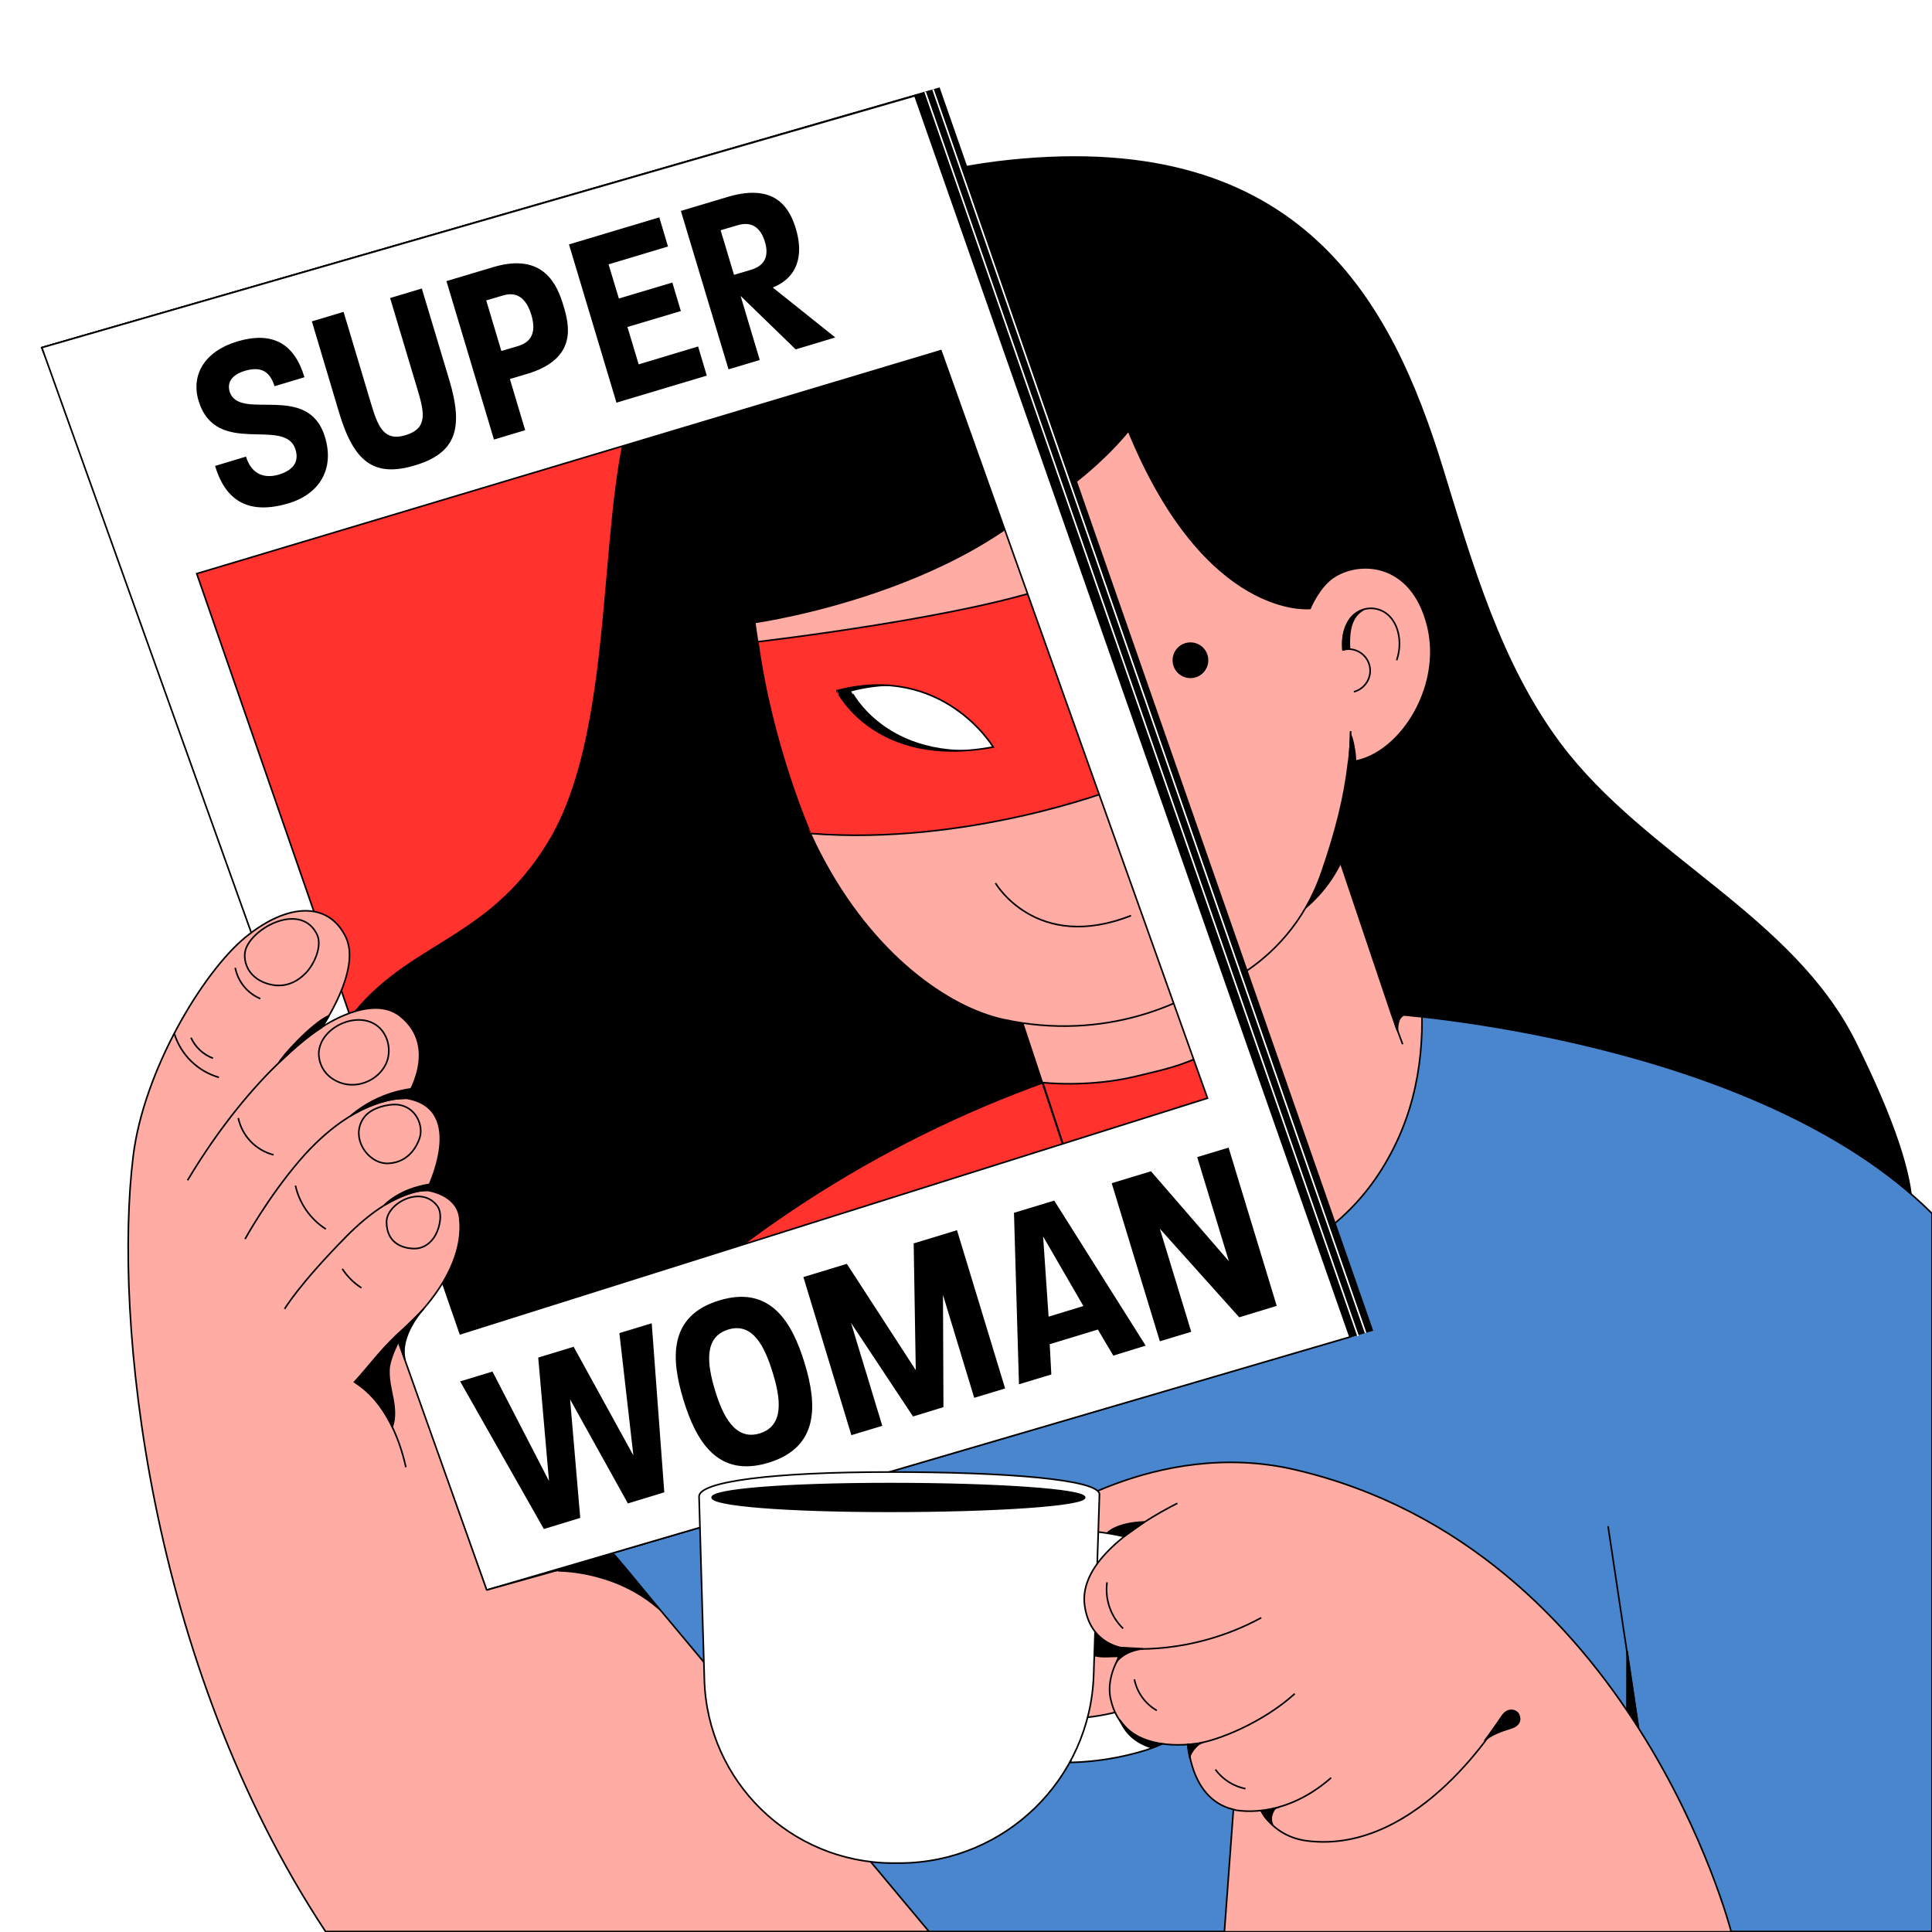 <?xml version="1.0" encoding="utf-8"?>
<!-- Generator: Adobe Illustrator 25.4.1, SVG Export Plug-In . SVG Version: 6.00 Build 0)  -->
<svg version="1.1" id="Layer_1" xmlns="http://www.w3.org/2000/svg" xmlns:xlink="http://www.w3.org/1999/xlink" x="0px" y="0px"
	 viewBox="0 0 1200 1200" style="enable-background:new 0 0 1200 1200;" xml:space="preserve">
<style type="text/css">
	.st0{fill:none;}
	.st1{fill-rule:evenodd;clip-rule:evenodd;}
	.st2{stroke:#000000;stroke-miterlimit:10;}
	.st3{fill:#4A86CE;}
	.st4{clip-path:url(#SVGID_00000003064275857355665240000011907597495303068861_);}
	.st5{fill:url(#SVGID_00000094588441201088195170000015171993683698209681_);}
	.st6{fill:#FFACA5;stroke:#000000;stroke-miterlimit:10;}
	.st7{fill:none;stroke:#000000;stroke-miterlimit:10;}
	.st8{fill:none;stroke:#FFFFFF;stroke-miterlimit:10;}
	.st9{fill:#FFFFFF;stroke:#000000;stroke-miterlimit:10;}
	.st10{fill:#FF322E;}
	.st11{clip-path:url(#SVGID_00000173855878811004602620000000522174863522790571_);}
	.st12{fill:url(#SVGID_00000145750238165372852400000012955744671023911048_);}
	.st13{fill:url(#SVGID_00000022547129323754194460000005935289139614389140_);}
	.st14{fill:url(#SVGID_00000127026824536289890220000015030689961234720936_);}
	.st15{fill:url(#SVGID_00000138534561889079478360000011712307534791391678_);}
	.st16{fill:#FF322E;stroke:#000000;stroke-miterlimit:10;}
	.st17{fill:#FFACA5;}
	.st18{clip-path:url(#SVGID_00000097463538520253849520000004818647060510650293_);}
	.st19{clip-path:url(#SVGID_00000031918454771833386210000013923789926722239932_);}
	.st20{fill:#FFACA5;stroke:#000000;stroke-linejoin:bevel;}
	.st21{fill:none;stroke:#000000;stroke-linejoin:bevel;}
	.st22{stroke:#000000;stroke-linejoin:bevel;}
</style>
<pattern  y="1200" width="72" height="72" patternUnits="userSpaceOnUse" id="New_Pattern_Swatch_6" viewBox="11.7 -83.7 72 72" style="overflow:visible;">
	<g>
		<rect x="11.7" y="-83.7" class="st0" width="72" height="72"/>
		<rect x="11.7" y="-83.7" class="st0" width="72" height="72"/>
		<rect x="11.7" y="-83.7" class="st0" width="72" height="72"/>
		<path class="st1" d="M23.3-11.7c0-6.4-5.2-11.7-11.7-11.7S0-18.1,0-11.7S5.2,0,11.7,0S23.3-5.2,23.3-11.7z"/>
		<path class="st1" d="M95.3-11.7c0-6.4-5.2-11.7-11.7-11.7S72-18.1,72-11.7S77.2,0,83.7,0C90.1,0,95.3-5.2,95.3-11.7
			C95.3-11.7,95.3-11.7,95.3-11.7z"/>
		<circle cx="11.7" cy="-83.7" r="11.7"/>
		<circle cx="83.7" cy="-83.7" r="11.7"/>
		<path class="st1" d="M59.3-47.7c0-6.4-5.2-11.7-11.7-11.7S36-54.1,36-47.7S41.2-36,47.7-36l0,0C54.1-36,59.3-41.2,59.3-47.7z"/>
	</g>
</pattern>
<pattern  y="1200" width="72" height="72" patternUnits="userSpaceOnUse" id="New_Pattern_Swatch_6-3" viewBox="11.7 -83.7 72 72" style="overflow:visible;">
	<g>
		<rect x="11.7" y="-83.7" class="st0" width="72" height="72"/>
		<rect x="11.7" y="-83.7" class="st0" width="72" height="72"/>
		<rect x="11.7" y="-83.7" class="st0" width="72" height="72"/>
		<path class="st1" d="M23.3-11.7c0-6.4-5.2-11.7-11.7-11.7S0-18.1,0-11.7S5.2,0,11.7,0S23.3-5.2,23.3-11.7z"/>
		<path class="st1" d="M95.3-11.7c0-6.4-5.2-11.7-11.7-11.7S72-18.1,72-11.7S77.2,0,83.7,0C90.1,0,95.3-5.2,95.3-11.7
			C95.3-11.7,95.3-11.7,95.3-11.7z"/>
		<circle cx="11.7" cy="-83.7" r="11.7"/>
		<circle cx="83.7" cy="-83.7" r="11.7"/>
		<path class="st1" d="M59.3-47.7c0-6.4-5.2-11.7-11.7-11.7S36-54.1,36-47.7S41.2-36,47.7-36l0,0C54.1-36,59.3-41.2,59.3-47.7z"/>
	</g>
</pattern>
<g id="KEY_ELEMENT_01">
	<path class="st2" d="M627.4,99.7c181.2-18.8,236.9,88.7,268.4,191.1c18.4,59.7,35.9,121.5,73.4,171.5
		c52.5,69.9,144.6,107,183.3,185.4c97.4,197.1-32,119.7-90,185.5L424.1,237.9c14.6-41.4,40.1-71.8,71.6-93.6
		C533.6,118.2,580.2,104.6,627.4,99.7z"/>
	<path class="st3" d="M827.7,521.1l36.6,108.7c0,0,226,14.5,335.7,123.9v446H252.7l-50.8-388.7l362.4-167.3L827.7,521.1z"/>
	<g>
		<defs>
			<path id="SVGID_1_" d="M827.7,521.1l36.6,108.7c0,0,226,14.5,335.7,123.9v446H252.7l-50.8-388.7l362.4-167.3L827.7,521.1z"/>
		</defs>
		<clipPath id="SVGID_00000150073569812392686000000015173591245331533233_">
			<use xlink:href="#SVGID_1_"  style="overflow:visible;"/>
		</clipPath>
		<g style="clip-path:url(#SVGID_00000150073569812392686000000015173591245331533233_);">
			
				<pattern  id="SVGID_00000103264781513484176480000001567922080733645219_" xlink:href="#New_Pattern_Swatch_6" patternTransform="matrix(0.105 -3.227103e-02 -3.227103e-02 -0.105 -7517.263 -9518.477)">
			</pattern>
			<path style="fill:url(#SVGID_00000103264781513484176480000001567922080733645219_);" d="M781.3,806.2
				c-24.8,71.5-46.4,146.8-37.2,221.9c16.8,137.4,55.6,102,89.4,236.3c5.3,21.2-806.1-72.3-742.2-149.8
				c67.3-81.6,299.4-262.9,388.4-320c51.6-33,106.6-62.9,166.8-74.2s126.8-1.5,173.8,37.8"/>
			<path class="st6" d="M621.1,504.5c-1.6,28.9-21.5,183.6-13.2,211.3s24.9,53.8,49.7,68.9c35.3,21.5,88.3,20.2,125.8,3.1
				c38.7-17.7,66.1-40.3,84.2-78.8c33.3-70.9,5.4-154.3-9.7-187.8L621.1,504.5z"/>
			<line class="st7" x1="998.8" y1="947.9" x2="1039.9" y2="1221.6"/>
			<path class="st2" d="M811,563.8c11.5-9.8,20.3-22.4,25.4-36.7l-6.7-11.2L811,563.8z"/>
			<path class="st2" d="M1010.6,1025.4l-0.2,100.4l15-0.8L1010.6,1025.4z"/>
		</g>
	</g>
	<path class="st7" d="M827.7,521.1l36.6,108.7c0,0,226,14.5,335.7,123.9v446H252.7l-50.8-388.7l362.4-167.3L827.7,521.1z"/>
	<path class="st6" d="M886.7,388.4c-10.1-39.8-42.9-40.7-58.9-29.6c-8.8,6.1-14.1,19.1-14.1,19.1s-64.6,7.3-112.8-110.3
		c0,0-17.8,23-48.9,43.2c-22.7,14.8-81.7,59.8-181.2,79c-38.8,7.5,176.7,229.6,176.7,229.6h91.9c0,0,59.5-13.5,81.6-77.7
		c8.7-25.2,14.1-46.5,16.6-68.4C867.5,471.5,896.8,428,886.7,388.4z"/>
	<path class="st7" d="M838.9,454.1c0.2,4.6-0.3,11.6-1.3,19.8"/>
	<polygon class="st2" points="583.3,54.9 852.3,826.2 328.3,979.9 26,215.9 	"/>
	<polygon class="st2" points="576.6,57 844.5,828.3 322.7,981.6 26,215.9 	"/>
	<line class="st8" x1="574.6" y1="57" x2="843.5" y2="829.8"/>
	<line class="st8" x1="579.5" y1="55.5" x2="848.2" y2="827.9"/>
	<polygon class="st9" points="568.3,59.5 838.5,830.4 302.2,987.6 26,215.9 	"/>
	<polygon class="st10" points="584.4,217.8 750,682.1 285.9,828.4 122.2,356.3 	"/>
	<g>
		<defs>
			<polygon id="SVGID_00000118378645931490044590000007763193089366693300_" points="584.4,217.8 750,682.1 285.9,828.4 
				122.2,356.3 			"/>
		</defs>
		<clipPath id="SVGID_00000121977263629974669150000003619120161601031312_">
			<use xlink:href="#SVGID_00000118378645931490044590000007763193089366693300_"  style="overflow:visible;"/>
		</clipPath>
		<g style="clip-path:url(#SVGID_00000121977263629974669150000003619120161601031312_);">
			<line class="st0" x1="637.1" y1="591" x2="245" y2="163.1"/>
			
				<pattern  id="SVGID_00000109031231615493451770000007681736064872131731_" xlink:href="#New_Pattern_Swatch_6-3" patternTransform="matrix(0.1 -3.000000e-02 -3.000000e-02 -0.1 -7594.706 -9473.386)">
			</pattern>
			<polygon style="fill:url(#SVGID_00000109031231615493451770000007681736064872131731_);" points="13.1,712.4 636.9,591.4 
				637,591.5 100.8,793.7 			"/>
			
				<pattern  id="SVGID_00000022544595219055716250000009442205755426234300_" xlink:href="#New_Pattern_Swatch_6-3" patternTransform="matrix(0.1 -3.000000e-02 -3.000000e-02 -0.1 -7594.706 -9473.386)">
			</pattern>
			<polygon style="fill:url(#SVGID_00000022544595219055716250000009442205755426234300_);" points="-56.1,487.3 636.9,591.2 
				636.9,591.3 -41.3,606 			"/>
			
				<pattern  id="SVGID_00000105404792423302638870000010741344355681000372_" xlink:href="#New_Pattern_Swatch_6-3" patternTransform="matrix(0.1 -3.000000e-02 -3.000000e-02 -0.1 -7594.706 -9473.386)">
			</pattern>
			<polygon style="fill:url(#SVGID_00000105404792423302638870000010741344355681000372_);" points="35.4,270.4 636.9,591.1 
				636.9,591.2 -29.5,370.8 			"/>
			
				<pattern  id="SVGID_00000004539448003001948620000003113137943125384071_" xlink:href="#New_Pattern_Swatch_6-3" patternTransform="matrix(0.1 -3.000000e-02 -3.000000e-02 -0.1 -7594.706 -9473.386)">
			</pattern>
			<polygon style="fill:url(#SVGID_00000004539448003001948620000003113137943125384071_);" points="245,163.1 637.1,591 637,591 
				130.8,198.2 			"/>
			<path class="st2" d="M566.3,128c-66.7,15.8-142.1,52.3-169.6,115s-10.8,206.4-56.1,280.5c-39.2,64.2-90.8,61.3-127.4,114.6
				c-17.8,25.8,83.6,222.4,83.6,222.4s393.8-79.1,446.9-141.8C808.2,642.5,566.3,128,566.3,128z"/>
			<path class="st16" d="M378.7,845.4c78.6-80.2,175-140.9,281.3-177.2l34.5,102.2L378.7,845.4z"/>
			
				<rect x="646.3" y="578.5" transform="matrix(0.949 -0.314 0.314 0.949 -171.316 254.684)" class="st17" width="117.4" height="161.2"/>
			<g>
				<defs>
					
						<rect id="SVGID_00000143619718120816646700000008073428953031724192_" x="646.3" y="578.5" transform="matrix(0.949 -0.314 0.314 0.949 -171.316 254.684)" width="117.4" height="161.2"/>
				</defs>
				<clipPath id="SVGID_00000152261061283384309940000001671774471905320833_">
					<use xlink:href="#SVGID_00000143619718120816646700000008073428953031724192_"  style="overflow:visible;"/>
				</clipPath>
				<g style="clip-path:url(#SVGID_00000152261061283384309940000001671774471905320833_);">
					<path class="st16" d="M750,654.2c21,19,7.2,43.5,7.2,43.5L666,728.1l-18.3-55.7c0,0,28.1,3.3,58-3.9
						C724.3,664,732.8,662.4,750,654.2z"/>
				</g>
			</g>
			
				<rect x="646.3" y="578.5" transform="matrix(0.949 -0.314 0.314 0.949 -171.316 254.684)" class="st7" width="117.4" height="161.2"/>
			<path class="st6" d="M811.2,349.9c0,0,35.9,184.5-47,252.3c-25.7,21-77.6,44.9-141.2,31c-33.2-7.3-80.6-39.2-113.7-103.1
				c-30.1-58.1-40.5-143.5-40.5-143.5s157.2-21.9,208.7-113.5C677.5,273.2,721,350,811.2,349.9z"/>
			<path class="st16" d="M470.7,398.6c0,0,136.1-15.8,189.6-37l31.3,128.8c0,0-90.6,35-188.2,27.3
				C503.5,517.7,479.5,463.9,470.7,398.6z"/>
			<path d="M616.9,464c0,0-31.2-52.3-97.1-35C519.8,428.9,543,477.7,616.9,464z"/>
			<g>
				<defs>
					<path id="SVGID_00000168078473597724780940000017753989178444257179_" d="M616.9,464c0,0-31.2-52.3-97.1-35
						C519.8,428.9,543,477.7,616.9,464z"/>
				</defs>
				<clipPath id="SVGID_00000106114558295757647490000005573870013544058042_">
					<use xlink:href="#SVGID_00000168078473597724780940000017753989178444257179_"  style="overflow:visible;"/>
				</clipPath>
				<g style="clip-path:url(#SVGID_00000106114558295757647490000005573870013544058042_);">
					<path class="st9" d="M625.5,464c0,0-31.3-52.3-97.1-35C528.4,428.9,551.6,477.7,625.5,464z"/>
				</g>
			</g>
			<path class="st7" d="M616.9,464c0,0-31.2-52.3-97.1-35C519.8,428.9,543,477.7,616.9,464z"/>
		</g>
	</g>
	<polygon class="st7" points="584.4,217.8 750,682.1 285.9,828.4 122.2,356.3 	"/>
	<circle class="st2" cx="739.4" cy="410.1" r="10.6"/>
	<path class="st7" d="M618.3,548.5c0,0,25.2,43.4,84.2,20.2"/>
	<line class="st7" x1="864.3" y1="629.9" x2="871.2" y2="648.6"/>
	<path d="M133.6,289.4l19.2-5.8c3,10,10.4,14.1,20.3,11.2c9.1-2.7,12.7-8,10.5-15.4c-6.3-21.1-49.5,5.3-60.3-30.6
		c-4.8-16.1,4-30.7,24-36.7c21.8-6.5,35.5,1.1,41.8,22.2l-18.6,5.6c-2.7-8.9-8.1-12.6-18.3-9.6c-8.6,2.6-11.1,7.5-9.6,12.8
		c5.8,19.2,48.9-6.4,59.3,28.5c5.8,19.2-2.9,35-22.6,41C155.4,319.7,140.4,312.1,133.6,289.4z"/>
	<path d="M210.6,256.2l-16.9-56.6l19.7-5.9l16.8,56.1c4.3,14.3,7.7,24.7,21.7,20.5c14.3-4.3,11.5-14.7,7.2-29.1l-16.8-56.1l19.7-5.9
		l17,56.6c9.1,30.4,4.3,45.6-21.4,53.3C232.1,296.7,219.7,286.7,210.6,256.2z"/>
	<path d="M277.3,174.6l29.1-8.7c31.5-9.4,39.8,11.5,43.5,23.7s9.1,33.1-22.4,42.6l-10.8,3.2l9.5,31.8l-19.4,5.8L277.3,174.6z
		 M321.9,214.9c10.3-3.1,10.5-11.4,8.1-19.4c-2.4-7.8-7.2-15.1-17.5-12l-10.5,3.1l9.4,31.4L321.9,214.9z"/>
	<path d="M353.4,151.8l56.1-16.8l5.4,18.1l-36.9,11.1l6.4,21.2l33.2-9.9l5.3,17.7l-33.2,9.9l7,23.2l36.9-11.1l5.4,18.1l-56.1,16.8
		L353.4,151.8z"/>
	<path d="M422.9,131l29.1-8.7c30.9-9.2,38.9,8.5,42.4,20c3.1,10.5,5,28.3-14.4,36.3l38.8,31l-24.6,7.4l-34.2-33.2l11.9,39.8
		l-19.4,5.8L422.9,131z M466.4,167.6c9.7-2.9,11-9.7,8.7-17.4s-7.3-13.2-17-10.3l-10.5,3.1l8.3,27.7L466.4,167.6z"/>
	<path d="M285.8,858l20.1-6.1l35.1,68l-6.7-76.7l22-6.7l37.1,67.5l-8.7-76l20.1-6.1l7.8,105l-22.6,6.9l-35.9-64.6l6.3,73.6
		l-22.6,6.9L285.8,858z"/>
	<path d="M424.5,869.5c-7.8-25.5-9.5-52.2,22.3-61.8c31.6-9.6,45.2,13.4,53,39.1c7.7,25.3,9.3,52-22.4,61.7S432.3,895,424.5,869.5z
		 M480,852.8c-4.9-16.1-12.3-31.7-27.7-27s-13,21.8-8.2,37.7s12.5,31.5,27.8,26.8S484.9,868.6,480,852.8z"/>
	<path d="M499,793.2l27-8.2l42.8,66l-1.3-78.7l26.9-8.2l29.9,98.3l-19.2,5.8l-19.4-63.9L586,874l-18.9,5.8l-38.5-58.1l19.4,63.9
		l-19.2,5.8L499,793.2z"/>
	<path d="M629.8,753.3l25-7.6l56.8,90.1l-20.1,6.2l-9.6-16.2l-29.9,9.1l1,18.8l-20.1,6.1L629.8,753.3z M672.9,811.2L647.9,768
		l3.4,49.8L672.9,811.2z"/>
	<path d="M690.5,734.9l24.4-7.4l48.4,55.9l-19.7-64.7l19.5-5.9l29.9,98.3l-23.3,7.1l-49.3-55l19.5,64l-19.5,5.9L690.5,734.9z"/>
	<path class="st20" d="M246.1,829.5c0,0,44.1-34.4,39.4-73.2c-1.8-14.8-20.4-17-20.4-17s25.8-51-13-57.2c0,0,21.3-31.3-3.6-51.1
		c-18-14.2-48.6,7-48.6,7s24.7-35.6,14.9-55.9c-10.6-22.1-35.9-21.6-62.3,0s-63.3,82.8-69.8,136.2c-12.2,99.5,8.6,313.4,119.5,481.4
		H577L381.3,965.5l-79,22.1L246.1,829.5z"/>
	<path class="st21" d="M153.3,587.9c-2.4,5-1.3,11.3,2,15.8s8.7,7.2,14.3,8.1c7.8,1.3,14.7-1.7,20.2-7.3s10.5-17.1,7.1-24.1
		C187.5,561.1,159.7,574.5,153.3,587.9z"/>
	<path class="st21" d="M203.9,668c4.5,4.1,10.5,6.2,16.6,5.7c8.2-0.6,16.1-5.8,19.4-13.3s1.4-17.2-4.8-22.6
		c-12.3-10.7-36.2-0.1-37.1,16.1C197.9,659.2,200,664.3,203.9,668z"/>
	<path class="st21" d="M226.9,693.1c-10.5,12.2,1.3,30.2,14.4,29.5s17.9-11.5,19.3-15.6c2.7-7.7-2.2-19.7-13.8-20.9
		C241.1,685.6,231.3,688,226.9,693.1z"/>
	<path class="st21" d="M240.1,759c0,13.8,11.1,16.7,17.8,16.5c5.6-0.2,10-3.6,12.7-8.6s4.4-13.5,0.9-18
		C261.3,735.7,240,747.7,240.1,759z"/>
	<path class="st21" d="M199.9,638.1c0,0-41.7,25.3-83.4,95"/>
	<path class="st21" d="M252.1,682.2c0,0-30.5-2.8-66,38.6c-19.8,23.1-33.9,48.8-33.9,48.8"/>
	<path class="st21" d="M265.2,739.4c0,0-19.9-2-49.9,28.4S176.8,813,176.8,813"/>
	<path class="st6" d="M643.8,1056.5c0,0-12-10.3,8.1,21.7c14.9,23.8,85.6-1.4,85.6-1.4s-0.9,40.1,28.6,47.1l-5.6,76h314.8
		c0,0-61-238.3-271.2-287.1c-86.4-20-158.9,33.1-158.9,33.1L643.8,1056.5z"/>
	<path class="st2" d="M713.6,1031.8l2.3-12.1c0.3-1.6,0.5-3.3-0.5-4.6s-3.5-2-5.6-2.4l-34.9-6.9c-0.1,6.3-4.5,20,5.6,22.6
		c4.4,1.1,9.6,0.3,14.2,0.4C696.5,1028.8,713.6,1030,713.6,1031.8z"/>
	<path class="st9" d="M665,1094.7L665,1094.7v-27.3c12.2-0.4,24.3-2.4,35.9-6.2c21-7.2,31.9-19,33.1-36.1c0.9-12.3-2.7-22-10.9-29.5
		c-19.4-17.7-57.8-18-58.1-18l0.1-27.3c2.1,0,52.4,0.3,81.3,26.6c14.4,13.1,21,29.9,19.6,49.9c-2,27.9-21.2,49.2-54.1,60.2
		C696.7,1091.7,680.9,1094.3,665,1094.7z"/>
	<path class="st6" d="M804.2,1052c-19.5,17.7-48.2,29.6-62.6,31.2s-45,1.8-51.7-27.6c-3.8-16.6,8.9-31.8,8.9-31.8l72-26.2"/>
	<path class="st6" d="M932.6,1066.7c0,0-50.6,85.5-120.7,76.7c-21.2-2.7-28.6-18.9-28.6-18.9"/>
	<path class="st9" d="M682.9,928.2c0-9.2-57.2-13.9-130.1-13.9s-118.6,5.9-118.6,15.2l3.3,113.8c1.8,63.2,53.5,113.6,116.7,113.9
		h4.9c65-0.3,118.2-52,120.2-117L682.9,928.2z"/>
	<path class="st2" d="M673.7,930.1c0,4.8-54.1,8.6-120.9,8.6s-110.5-3.9-110.5-8.6s43.8-8.6,110.5-8.6S673.7,925.3,673.7,930.1z"/>
	<path class="st6" d="M731.3,933.7c-26.7,13.6-61.3,36.8-57.6,63.5c3.5,25.3,25.2,26.6,25.2,26.6s40.6,4.9,84.5-19"/>
	<path class="st7" d="M840.9,429.7c7.2-1.9,11.6-9.3,9.7-16.5c-0.6-2.3-1.8-4.4-3.5-6.1c-3.4-3.4-8.3-4.7-12.9-3.5
		c-0.4-6.1,0.3-12.5,3.4-17.8c3.2-5.4,9.2-8.4,15.4-7.9c14.1,1.6,19.3,18.5,14.5,32.2"/>
	<path class="st20" d="M246.1,829.5L221,858.8c0,0,22,11.6,31.1,52.5"/>
	<path class="st21" d="M108.3,642.1c4.1,13.1,14.5,23.3,27.7,27.1"/>
	<path class="st21" d="M118.6,644.5c2.7,5.9,7.6,10.5,13.7,12.8"/>
	<path class="st21" d="M146.1,601.1c1.7,8.6,7.5,15.8,15.6,19.2"/>
	<path class="st21" d="M148,694.4c2.4,11.2,10.8,20,21.9,22.9"/>
	<path class="st21" d="M183.5,736.4c2.5,11.1,9.3,20.9,18.9,27"/>
	<path class="st21" d="M212.6,788.1c3.1,4.7,7.1,8.8,11.9,11.8"/>
	<path class="st7" d="M687.6,982.8c-1.4,10.6,2.3,21.3,10,28.7"/>
	<path class="st7" d="M704.6,1043.1c1.6,8.1,6.7,15.2,13.9,19.3"/>
	<path class="st7" d="M754.9,1099.1c4.6,6.2,11.2,10.4,18.7,11.9"/>
	<path class="st22" d="M838.2,403.1c-0.9-15.3,3.1-21.2,8.6-24.4c0,0-12.8,3.9-12.8,20.9l0.1,4.1C835.5,403.2,836.9,403,838.2,403.1
		z"/>
	<path class="st2" d="M841.9,472.8l-3.9,0.5c0.3-2.5,0.9-16.9,0.9-16.9C840,458.4,841.9,466.9,841.9,472.8z"/>
	<path class="st2" d="M870,631.9c2.1-2.4,4.7-2.8,7.5-3.1c-2-1.4-4.3-2.1-6.7-2.2c-2.4-0.1-4.7,0.1-7.1,0.5c0.1,0,3.7,12.2,4.3,13.1
		C867.9,635.6,869,633,870,631.9z"/>
	<path class="st22" d="M688,952c0,0,5.5-6.1,22.9-6.7l-12.6,8.9L688,952z"/>
	<path class="st6" d="M766.1,1124c0,0,29.5,7.6,60.7-19.8"/>
	<path class="st2" d="M790.1,1132.8c-3-2.1-5.3-5-6.8-8.3c0.3,0.6,8.2-1,9.8-1.6c-1.5-0.1-2.7,2.8-3.1,4
		C789.4,1128.8,789.4,1130.9,790.1,1132.8z"/>
	<path class="st2" d="M747.3,1082.2c-3,1.2-5.2,0.9-9.5,1.3c0.1,2.6,0.5,5.2,1.1,7.7c0.6-1.7,1.5-3.4,2.7-4.8
		C744,1083.4,745.6,1082.7,747.3,1082.2z"/>
	<path class="st2" d="M693.8,1031.8c0,0,4.5-6.4,16.1-7.7l-13-0.7L693.8,1031.8z"/>
	<path class="st2" d="M698.4,1072c9.8,11.4,21.5,10.8,23.2,11.1c-2.6,1.2-6,2.5-6,2.5c-13.2-4.1-17.2-11.5-20.3-17.5L698.4,1072z"/>
	<path class="st2" d="M938.2,1073.4c5.4-1.6,6.5-4.9,5.1-8.3c-1.2-2.9-6.7-4.7-10.3,0.8c-4,6-10.9,15.4-10.9,15.4
		S924.7,1077.4,938.2,1073.4z"/>
	<path class="st2" d="M241.6,851.2c-0.2,5.9,1.3,11.7,2.4,17.5s1.6,12-0.3,17.5c-5-11.4-13.1-21-23.5-27.8
		c8.8-9.6,16.4-20.1,26-28.9c0.4,1.4,1.3,3.8,1.3,3.8S241.6,844.3,241.6,851.2z"/>
	<path class="st2" d="M407.6,997.8c-8.6-11.8-26.3-32.3-26.3-32.3l-36.4,10.2C344.9,975.6,379.4,974.4,407.6,997.8z"/>
	<path class="st22" d="M204.4,630.8c-2.1,3.8-4.5,7.3-4.5,7.3c-11.1,6.4-22.2,17.9-26.6,21.9C174.6,656.9,192.9,636.1,204.4,630.8z"
		/>
	<path class="st22" d="M218,692.9c10.6-9,23.6-14.7,37.4-16.6l-4.1,5.9C235.2,682.1,218,692.9,218,692.9z"/>
	<path class="st22" d="M238.8,748.5c0,0,9-10,28.1-12.9l-1.7,3.8C265.2,739.4,257.3,738,238.8,748.5z"/>
	<path class="st22" d="M251.6,844.8c-2.6-7.8-5.4-15.3-5.4-15.3s12.2-11.3,16.9-16.5C263,813,247.5,829.7,251.6,844.8z"/>
</g>
</svg>
